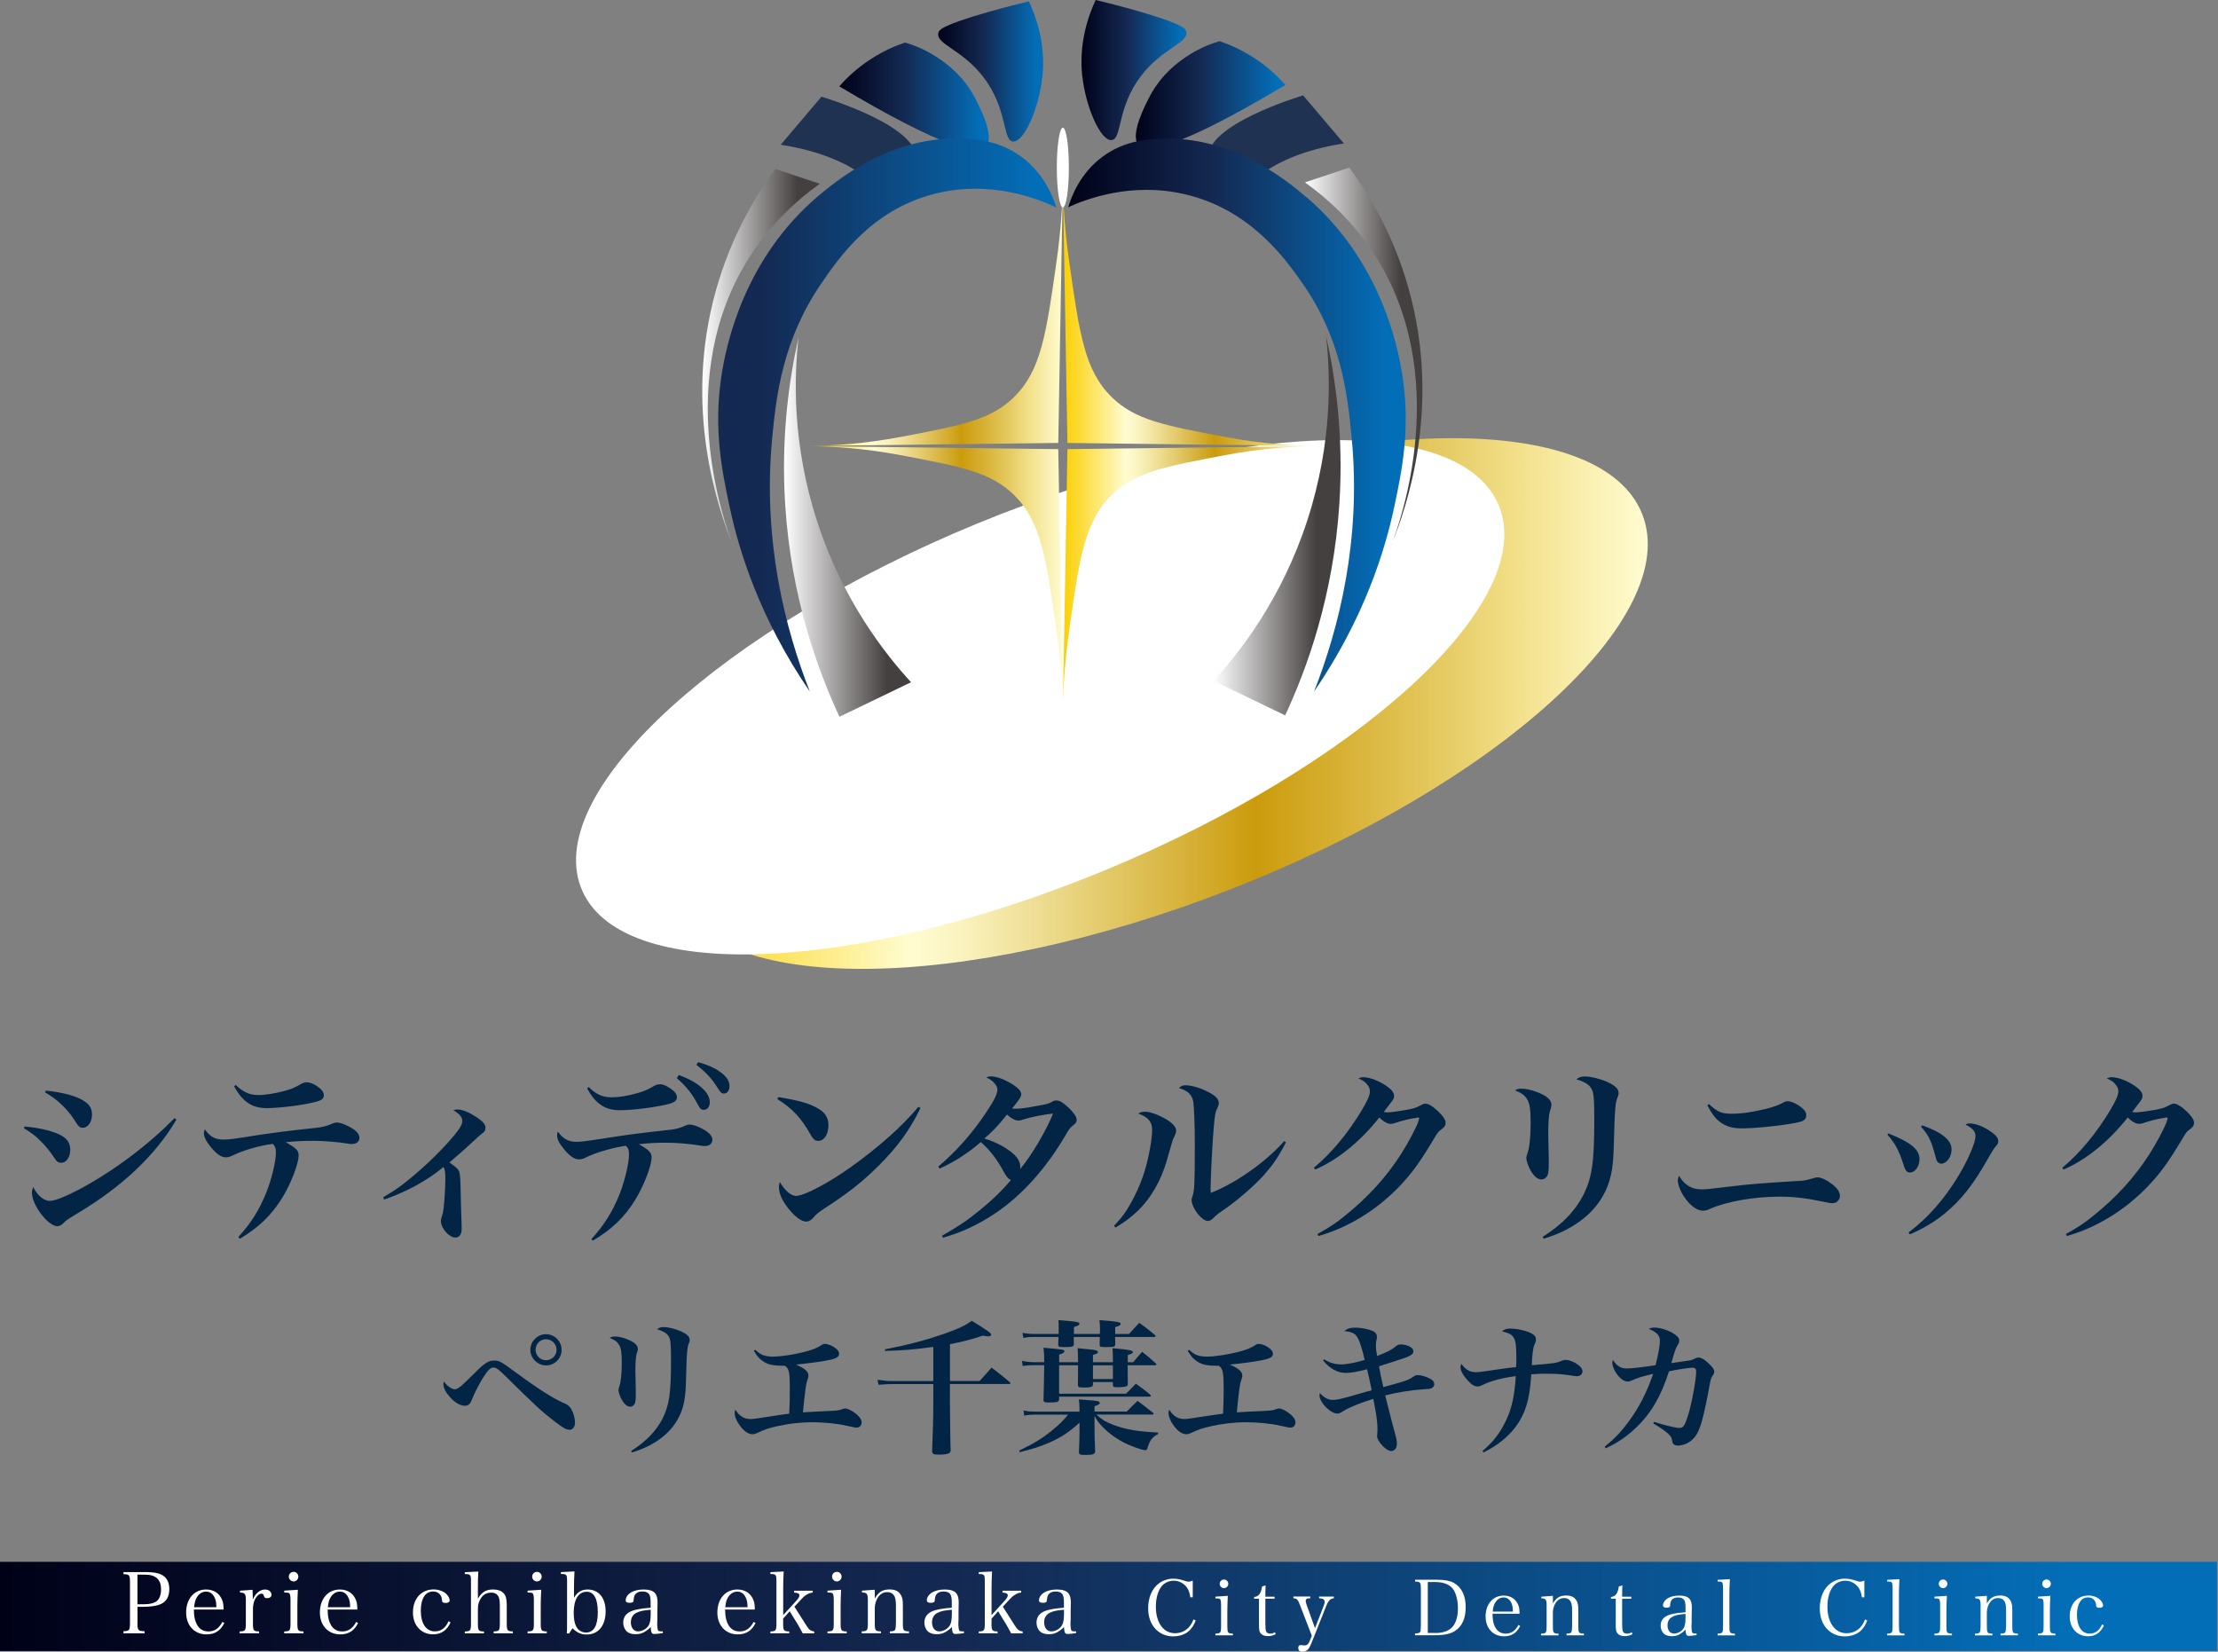 <svg width="282" height="210" viewBox="0 0 282 210" fill="none" xmlns="http://www.w3.org/2000/svg">
<rect x="0" y="0" width="282" height="210" fill="#808080" stroke="none"/>
<path d="M57.816 176.63C58.038 176.63 58.314 176.484 58.735 176.117C59.049 175.841 59.065 175.826 60.221 174.684C61.639 173.267 62.098 172.976 62.834 172.976C63.462 172.976 63.646 173.068 65.592 174.5C68.533 176.668 70.518 177.917 71.881 178.469C72.211 178.614 72.394 178.783 72.632 179.15C72.908 179.61 73.107 180.307 73.107 180.882C73.107 181.395 72.816 181.786 72.425 181.786C72.034 181.786 71.559 181.525 70.602 180.79C68.84 179.426 68.028 178.675 64.55 175.236C63.316 174.025 63.117 173.872 62.711 173.872C62.382 173.872 62.068 174.163 61.57 174.922C61.018 175.764 60.428 176.89 60.083 177.733C59.961 178.05 59.864 178.264 59.792 178.377C59.624 178.614 59.386 178.729 59.095 178.729C58.544 178.729 57.823 178.323 57.218 177.641C56.651 177.013 56.376 176.461 56.376 175.948C56.376 175.912 56.388 175.803 56.414 175.619C56.797 176.17 57.425 176.63 57.808 176.63H57.816ZM71.406 171.612C71.406 172.715 70.525 173.596 69.437 173.596C68.35 173.596 67.43 172.692 67.43 171.612C67.43 170.532 68.334 169.628 69.414 169.628C70.495 169.628 71.399 170.509 71.399 171.612H71.406ZM68.097 171.612C68.097 172.348 68.687 172.937 69.422 172.937C70.157 172.937 70.763 172.348 70.763 171.612C70.763 170.877 70.173 170.271 69.422 170.271C68.671 170.271 68.097 170.861 68.097 171.612Z" fill="#032545"/>
<path d="M78.21 169.92C78.907 169.92 80.087 170.326 80.654 170.748C80.945 170.97 81.098 171.246 81.098 171.498V171.537C81.083 171.705 81.083 171.721 80.93 172.18C80.838 172.494 80.784 173.322 80.784 174.463C80.784 174.754 80.799 175.306 80.822 176.103C80.838 176.547 80.838 176.984 80.838 177.19C80.838 177.757 80.822 177.926 80.784 178.186C80.707 178.608 80.455 178.845 80.102 178.845C79.773 178.845 79.405 178.554 79.091 178.033C78.831 177.589 78.631 177.022 78.631 176.731C78.631 176.634 78.667 176.481 78.739 176.271C78.938 175.758 79.053 174.632 79.053 173.291C79.053 171.95 78.961 171.36 78.7 170.977C78.463 170.571 78.241 170.41 77.52 170.096C77.781 169.951 77.873 169.928 78.202 169.928L78.21 169.92ZM80.233 184.484C82.163 183.25 83.396 181.963 84.224 180.385C85.09 178.654 85.312 177.152 85.312 172.939C85.312 170.862 85.258 170.234 84.998 169.867C84.775 169.499 84.262 169.208 83.542 169.001C83.833 168.779 84.017 168.725 84.385 168.725C84.975 168.725 85.856 168.947 86.576 169.261C87.365 169.629 87.694 169.943 87.694 170.365C87.694 170.51 87.679 170.548 87.564 170.84C87.38 171.299 87.303 172.088 87.25 174.501C87.196 177.129 87.081 177.995 86.775 179.044C85.948 181.695 83.703 183.656 80.34 184.667L80.233 184.484Z" fill="#032545"/>
<path d="M95.99 171.59C96.58 172.088 96.741 172.195 97.078 172.31C97.369 172.417 97.813 172.479 98.258 172.479C99.284 172.479 100.977 172.218 102.303 171.874C103.298 171.613 103.904 171.376 104.417 171.031C104.677 170.862 104.693 170.862 104.915 170.862C105.267 170.862 105.85 171.1 106.24 171.414C106.531 171.636 106.685 171.874 106.685 172.111C106.685 172.532 106.332 172.739 105.198 172.954C104.279 173.138 102.479 173.375 101.207 173.49C102.364 174.003 102.785 174.371 102.785 174.907C102.785 175.076 102.785 175.106 102.601 175.627C102.471 175.98 102.31 177.297 102.088 179.565C102.785 179.511 103.965 179.458 104.808 179.42C106.447 179.343 106.631 179.328 107.014 179.182C107.29 179.09 107.328 179.075 107.474 179.075C107.765 179.075 108.316 179.335 108.799 179.718C109.274 180.086 109.55 180.492 109.55 180.822C109.55 181.228 109.289 181.503 108.922 181.503C108.699 181.503 108.63 181.488 107.711 181.281C106.478 180.99 104.769 180.822 103.168 180.822C101.774 180.822 100.242 181.005 98.794 181.335C97.706 181.572 97.231 181.741 96.365 182.147C96.105 182.277 95.852 182.346 95.668 182.346C95.132 182.346 94.58 181.963 94.052 181.228C93.63 180.638 93.408 180.109 93.408 179.665C93.408 179.481 93.424 179.404 93.5 179.22C93.96 179.994 94.603 180.415 95.377 180.415C95.783 180.415 96.005 180.377 99.001 179.918C99.292 179.879 99.476 179.841 100.341 179.734C100.395 178.761 100.418 177.604 100.418 176.685C100.418 174.478 100.341 174.072 99.828 173.651C98.281 173.636 97.698 173.521 97.055 173.099C96.557 172.77 96.304 172.494 95.844 171.736L96.013 171.605L95.99 171.59Z" fill="#032545"/>
<path d="M120.774 175.58H124.544C125.225 174.844 125.425 174.607 126.068 173.871C127.041 174.607 127.355 174.867 128.366 175.71C128.443 175.764 128.474 175.817 128.474 175.856C128.474 175.909 128.397 175.963 128.328 175.963H120.774V178.208C120.813 181.755 120.828 183.8 120.866 184.298V184.428C120.866 184.796 120.422 184.942 119.265 184.942C118.698 184.942 118.514 184.834 118.514 184.52V184.375C118.622 181.908 118.66 180.199 118.66 178.231V175.971H113.405C112.868 175.971 112.248 176.009 111.696 176.063L111.566 175.419C112.286 175.526 112.907 175.588 113.405 175.588H118.66V171.244C116.415 171.558 114.745 171.703 112.539 171.757L112.501 171.558C115.496 170.968 117.518 170.439 119.947 169.612C121.747 168.984 122.782 168.509 123.548 167.919C125.739 169.283 126.014 169.482 126.014 169.704C126.014 169.834 125.869 169.903 125.631 169.903C125.486 169.903 125.302 169.865 124.973 169.811C123.333 170.347 122.475 170.562 120.782 170.899V175.588L120.774 175.58Z" fill="#032545"/>
<path d="M137.245 179.059C137.245 178.729 137.23 178.453 137.169 177.917C137.682 177.956 138.088 177.994 138.349 178.009C139.559 178.086 139.819 178.155 139.819 178.362C139.819 178.53 139.651 178.622 139.161 178.783V179.465H143.259C143.849 178.86 144.033 178.676 144.638 178.101C145.481 178.745 145.757 178.944 146.584 179.61C146.661 179.687 146.676 179.718 146.676 179.756C146.676 179.809 146.599 179.848 146.492 179.848H139.398C140.042 180.453 140.578 180.782 141.459 181.119C143.098 181.748 144.638 182.001 147.251 182.131L147.235 182.33C146.553 182.682 146.224 183.081 145.964 183.877C145.818 184.337 145.795 184.375 145.634 184.375C145.19 184.375 143.627 183.808 142.708 183.311C141.658 182.744 140.67 181.97 139.911 181.119C139.62 180.79 139.467 180.568 139.161 180.032V181.503C139.161 182.437 139.176 183.119 139.237 184.483C139.237 184.889 139 184.981 137.966 184.981C137.268 184.981 137.176 184.927 137.176 184.536C137.23 183.395 137.253 182.79 137.253 181.87V180.874C135.951 182.069 134.993 182.698 133.446 183.395C132.266 183.908 131.331 184.222 129.638 184.628L129.584 184.429C131.5 183.494 132.526 182.866 133.721 181.893C134.587 181.196 135.269 180.53 135.797 179.855H131.676C131.032 179.855 130.68 179.894 130.22 179.986L130.128 179.327C130.642 179.434 130.956 179.472 131.691 179.472H137.245V179.066V179.059ZM132.764 173.19C132.764 172.233 132.748 172.034 132.672 171.352C135.246 171.574 135.323 171.589 135.323 171.811C135.323 171.957 135.154 172.072 134.664 172.218V173.19H137.069C137.059 172.383 137.041 171.788 137.016 171.405C137.567 171.459 138.011 171.497 138.287 171.536C139.314 171.612 139.59 171.704 139.59 171.903C139.59 172.049 139.459 172.126 138.961 172.256V173.19H141.497V173.045C141.497 172.363 141.482 172.072 141.444 171.405C143.665 171.605 144.033 171.681 144.033 171.919C144.033 172.049 143.887 172.118 143.389 172.271V173.19H144.071C144.546 172.601 144.715 172.44 145.213 171.865C145.987 172.47 146.224 172.677 146.944 173.336C147.021 173.413 147.036 173.443 147.036 173.482C147.036 173.535 146.959 173.573 146.852 173.573H143.374C143.374 174.6 143.389 175.374 143.389 175.91C143.389 176.056 143.374 176.132 143.313 176.186C143.221 176.293 142.8 176.37 142.156 176.37C141.589 176.37 141.497 176.331 141.497 176.094V175.711H138.961V176.025C138.946 176.339 138.739 176.408 137.766 176.408C137.123 176.408 137.069 176.37 137.046 176.056C137.062 175.282 137.062 174.968 137.062 174.454V173.573H134.656V177.197H143.167C143.704 176.646 143.864 176.477 144.416 175.925C145.228 176.492 145.466 176.676 146.239 177.32C146.316 177.396 146.331 177.427 146.331 177.465C146.331 177.542 146.255 177.572 146.132 177.572H134.656V177.887C134.656 178.239 134.457 178.308 133.331 178.308C132.779 178.308 132.672 178.254 132.672 177.94C132.708 176.847 132.738 175.389 132.764 173.566H131.331C130.833 173.566 130.45 173.604 130.029 173.673L129.937 173.014C130.435 173.121 130.895 173.183 131.354 173.183H132.771L132.764 173.19ZM134.602 169.605V169.069C134.602 168.502 134.602 168.295 134.564 167.835C135.131 167.889 135.575 167.927 135.851 167.943C136.954 168.035 137.245 168.111 137.245 168.31C137.245 168.456 137.1 168.548 136.548 168.716C136.533 169.161 136.533 169.176 136.533 169.597H139.842V169.414L139.858 169.046C139.858 168.51 139.842 168.349 139.781 167.835C140.317 167.889 140.792 167.927 141.068 167.943C142.21 168.05 142.485 168.127 142.485 168.326C142.485 168.471 142.286 168.602 141.788 168.732V169.597H143.55C144.117 168.954 144.301 168.77 144.853 168.18C145.718 168.824 145.994 169.023 146.822 169.705C146.898 169.781 146.914 169.835 146.914 169.873C146.914 169.95 146.837 169.981 146.691 169.981H141.781C141.781 170.256 141.781 170.44 141.796 170.884C141.796 171.237 141.65 171.268 140.494 171.268C139.904 171.268 139.812 171.229 139.812 170.976V170.938C139.827 170.44 139.827 170.371 139.827 169.981H136.518C136.518 170.164 136.533 170.478 136.533 170.915C136.518 171.206 136.349 171.268 135.261 171.268C134.633 171.268 134.541 171.229 134.541 170.938C134.556 170.494 134.556 170.348 134.579 169.981H131.507C130.917 169.981 130.665 169.996 130.113 170.111L130.006 169.452C130.542 169.559 131.002 169.597 131.515 169.597H134.587L134.602 169.605ZM138.961 173.581V175.328H141.497V173.581H138.961Z" fill="#032545"/>
<path d="M151.15 171.59C151.74 172.088 151.901 172.195 152.238 172.31C152.529 172.417 152.973 172.479 153.418 172.479C154.444 172.479 156.137 172.218 157.463 171.874C158.459 171.613 159.064 171.376 159.577 171.031C159.838 170.862 159.853 170.862 160.075 170.862C160.427 170.862 161.01 171.1 161.4 171.414C161.692 171.636 161.845 171.874 161.845 172.111C161.845 172.532 161.492 172.739 160.359 172.954C159.439 173.138 157.639 173.375 156.367 173.49C157.524 174.003 157.945 174.371 157.945 174.907C157.945 175.076 157.945 175.106 157.761 175.627C157.631 175.98 157.47 177.297 157.248 179.565C157.945 179.511 159.125 179.458 159.968 179.42C161.607 179.343 161.791 179.328 162.174 179.182C162.45 179.09 162.488 179.075 162.634 179.075C162.925 179.075 163.477 179.335 163.959 179.718C164.434 180.086 164.71 180.492 164.71 180.822C164.71 181.228 164.449 181.503 164.082 181.503C163.86 181.503 163.791 181.488 162.871 181.281C161.638 180.99 159.93 180.822 158.328 180.822C156.934 180.822 155.402 181.005 153.954 181.335C152.866 181.572 152.391 181.741 151.525 182.147C151.265 182.277 151.012 182.346 150.828 182.346C150.292 182.346 149.74 181.963 149.212 181.228C148.791 180.638 148.568 180.109 148.568 179.665C148.568 179.481 148.584 179.404 148.66 179.22C149.12 179.994 149.763 180.415 150.537 180.415C150.943 180.415 151.165 180.377 154.161 179.918C154.452 179.879 154.636 179.841 155.502 179.734C155.555 178.761 155.578 177.604 155.578 176.685C155.578 174.478 155.502 174.072 154.988 173.651C153.441 173.636 152.858 173.521 152.215 173.099C151.717 172.77 151.464 172.494 151.005 171.736L151.173 171.605L151.15 171.59Z" fill="#032545"/>
<path d="M168.356 172.823C169.092 173.283 169.751 173.467 170.548 173.467C171.191 173.467 172.463 173.229 173.505 172.9C173.214 171.613 172.899 170.586 172.624 170.103C172.31 169.537 171.903 169.33 170.931 169.238C171.298 168.908 171.666 168.793 172.348 168.793C172.807 168.793 173.581 168.901 174.056 169.054C174.792 169.253 175.067 169.514 175.067 169.989C175.067 170.075 175.037 170.264 174.976 170.555C174.96 170.632 174.937 170.87 174.937 171.092C174.937 171.444 174.953 171.59 175.083 172.402C176.354 171.904 176.906 171.628 177.396 171.222C177.672 170.984 177.841 170.931 178.117 170.931C178.446 170.931 178.89 171.023 179.204 171.191C179.534 171.36 179.702 171.559 179.702 171.797C179.702 172.111 179.442 172.333 178.768 172.586C178.254 172.769 176.117 173.467 175.328 173.704C175.496 174.677 175.55 174.884 175.88 176.355C178.637 175.604 179.005 175.489 179.572 175.106C179.924 174.869 180.032 174.83 180.254 174.83C180.698 174.83 181.372 175.029 181.893 175.328C182.223 175.512 182.353 175.711 182.353 176.01C182.353 176.209 182.207 176.416 181.97 176.508C181.786 176.585 181.748 176.585 180.882 176.638C179.488 176.73 177.519 177.044 176.117 177.412C176.852 180.315 177.036 181.074 177.327 182.116C177.55 182.905 177.603 183.204 177.603 183.548C177.603 184.115 177.327 184.483 176.883 184.483C176.607 184.483 176.224 184.261 175.834 183.878C175.359 183.403 175.083 182.92 175.083 182.552C175.083 182.481 175.096 182.328 175.121 182.093C175.136 182.001 175.136 181.986 175.136 181.725C175.136 180.859 174.991 179.756 174.6 177.849C173.053 178.324 171.582 178.914 170.908 179.335C170.371 179.664 170.264 179.718 170.027 179.718C169.146 179.718 167.767 178.301 167.767 177.42C167.767 177.366 167.767 177.274 167.805 177.106C168.318 177.695 168.87 177.987 169.475 177.987C169.919 177.987 170.502 177.856 171.735 177.512C172.358 177.328 172.976 177.149 173.589 176.975C173.88 176.899 174.156 176.83 174.401 176.753C174.163 175.612 173.995 174.807 173.811 174.087C172.524 174.417 171.773 174.547 171.107 174.547C170.042 174.547 169.1 174.034 168.219 172.969L168.349 172.823H168.356Z" fill="#032545"/>
<path d="M188.49 184.484C189.976 183.196 190.804 182.078 191.577 180.385C192.236 178.968 192.589 177.221 192.719 174.961C191.118 175.16 189.54 175.566 188.582 176.049C188.23 176.217 188.084 176.271 187.847 176.271C187.464 176.271 187.073 176.034 186.575 175.482C186.008 174.838 185.694 174.271 185.694 173.812C185.694 173.705 185.709 173.59 185.786 173.39C186.376 174.164 186.874 174.455 187.64 174.455C188.084 174.455 188.375 174.417 191.079 174.011C191.616 173.934 191.892 173.904 192.75 173.812C192.788 173.39 192.788 173.337 192.788 172.563C192.788 170.027 192.566 169.637 190.965 169.269C191.317 168.993 191.516 168.917 192.068 168.917C192.933 168.917 194.182 169.208 194.772 169.56C195.155 169.782 195.285 169.981 195.285 170.334C195.285 170.502 195.27 170.571 195.086 170.977C194.918 171.33 194.795 172.303 194.757 173.567C197.66 173.329 197.867 173.306 198.58 173C198.763 172.908 198.894 172.893 199.054 172.893C199.346 172.893 199.79 173.023 200.173 173.222C200.832 173.574 201.2 173.973 201.2 174.34C201.2 174.708 200.924 174.969 200.502 174.969C200.372 174.969 200.334 174.969 199.844 174.892C198.702 174.708 197.836 174.655 196.549 174.655C195.944 174.655 195.737 174.655 194.695 174.731C194.565 176.57 194.381 177.673 194.09 178.646C193.278 181.274 191.478 183.242 188.613 184.66L188.482 184.491L188.49 184.484Z" fill="#032545"/>
<path d="M204.025 183.931C205.351 182.843 206.086 182.077 207.059 180.752C208.4 178.929 209.357 177.075 210.185 174.669C208.974 174.945 208.109 175.206 207.465 175.512C207.243 175.619 207.097 175.657 206.952 175.657C206.492 175.657 205.925 175.236 205.466 174.554C205.19 174.133 204.991 173.597 204.991 173.267C204.991 173.175 205.006 173.083 205.067 172.9C205.581 173.689 206.063 173.987 206.852 173.987C207.419 173.987 209.059 173.804 210.491 173.566C210.859 172.11 211.043 171.084 211.043 170.44C211.043 169.797 210.637 169.353 209.626 168.954C209.886 168.824 210.047 168.786 210.361 168.786C211.004 168.786 211.977 169.077 212.675 169.483C213.264 169.835 213.502 170.111 213.502 170.44C213.502 170.624 213.464 170.755 213.28 171.046C213.019 171.505 212.95 171.727 212.491 173.306C213.236 173.193 213.898 173.096 214.475 173.014C215.103 172.923 215.134 172.907 215.54 172.7C215.685 172.624 215.8 172.593 215.946 172.593C216.329 172.593 216.827 172.907 217.455 173.551C217.823 173.918 217.953 174.156 217.953 174.416C217.953 174.585 217.915 174.654 217.662 175.045C217.516 175.267 217.493 175.336 217.164 177.174C216.428 180.997 216.007 182.269 215.18 183.02C214.643 183.518 213.969 183.793 213.287 183.793C213.065 183.793 212.843 183.701 212.751 183.571C212.644 183.441 212.621 183.372 212.552 182.943C212.46 182.483 211.686 181.84 210.2 180.974L210.292 180.775C211.962 181.288 213.065 181.549 213.563 181.549C214.008 181.549 214.222 181.219 214.628 179.932C215.088 178.446 215.655 175.412 215.655 174.363C215.655 174.033 215.509 173.888 215.195 173.888C214.789 173.888 213.211 174.125 212.2 174.347C211.112 177.711 209.809 179.879 207.749 181.756C206.645 182.767 205.45 183.556 204.148 184.13L204.041 183.947L204.025 183.931Z" fill="#032545"/>
<path d="M281.861 198.57H0V209.908H281.861V198.57Z" fill="url(#paint0_linear_429_11461)"/>
<path d="M151.341 203.076C151.249 202.471 151.119 202.111 150.851 201.759C150.452 201.261 149.855 200.969 149.227 200.969C148.522 200.969 147.871 201.33 147.526 201.912C147.158 202.509 146.959 203.337 146.959 204.279C146.959 206.317 147.932 207.65 149.403 207.65C150.483 207.65 151.356 206.991 151.74 205.888L152.023 206.018C151.808 206.585 151.563 206.976 151.226 207.305C150.728 207.78 149.993 208.048 149.135 208.048C148.277 208.048 147.472 207.711 146.898 207.091C146.293 206.439 145.979 205.551 145.979 204.471C145.979 203.107 146.476 201.95 147.35 201.307C147.848 200.923 148.537 200.709 149.188 200.709C149.571 200.709 150.001 200.786 150.422 200.923C150.882 201.069 150.973 201.092 151.142 201.092C151.28 201.092 151.326 201.069 151.648 200.954V203.076H151.333H151.341Z" fill="white"/>
<path d="M156.107 202.885C156.076 203.452 156.046 204.295 156.046 204.709V206.693C156.046 207.597 156.092 207.673 156.75 207.696V207.911H154.529V207.696C155.203 207.673 155.249 207.597 155.249 206.693V204.096C155.249 203.605 155.211 203.383 155.103 203.299C155.027 203.23 154.874 203.215 154.529 203.215V203L156.107 202.893V202.885ZM155.624 200.817C155.923 200.817 156.168 201.062 156.168 201.361C156.168 201.66 155.923 201.912 155.624 201.912C155.326 201.912 155.073 201.667 155.073 201.361C155.073 201.054 155.318 200.817 155.624 200.817Z" fill="white"/>
<path d="M160.887 206.523C160.887 207.098 160.917 207.35 161.017 207.488C161.117 207.626 161.27 207.695 161.492 207.695C161.714 207.695 161.89 207.649 162.105 207.519L162.189 207.772C161.867 207.94 161.553 208.017 161.208 208.017C160.733 208.017 160.373 207.848 160.205 207.542C160.098 207.35 160.067 207.136 160.067 206.416V203.259H159.454V203.037C160.029 202.991 160.32 202.608 160.465 201.697L160.91 201.566C160.887 201.988 160.879 202.356 160.879 202.999H162.051V203.259H160.879V206.531L160.887 206.523Z" fill="white"/>
<path d="M168.287 204.177C168.386 203.932 168.417 203.809 168.417 203.664C168.417 203.35 168.225 203.227 167.712 203.204V202.99H169.589V203.204C169.122 203.242 168.884 203.488 168.578 204.284L166.716 208.965C166.601 209.249 166.456 209.517 166.326 209.67C166.157 209.877 165.866 209.999 165.582 209.999C165.23 209.999 165.069 209.846 165.069 209.501C165.069 209.279 165.153 209.157 165.345 209.157C165.383 209.157 165.429 209.157 165.49 209.164C165.705 209.187 165.774 209.195 165.843 209.195C166.195 209.195 166.356 209.042 166.571 208.513L166.785 207.962L165.307 204.131C165.008 203.342 164.908 203.235 164.441 203.196V202.982H166.594V203.196C166.165 203.204 166.011 203.296 166.011 203.549C166.011 203.694 166.042 203.794 166.149 204.1L167.191 207.004L168.294 204.169L168.287 204.177Z" fill="white"/>
<path d="M179.908 207.672C180.237 207.672 180.436 207.626 180.521 207.527C180.628 207.412 180.628 207.396 180.651 206.668V202.08C180.628 201.459 180.628 201.444 180.605 201.359C180.536 201.153 180.36 201.076 179.915 201.076V200.846H182.658C183.662 200.846 184.359 200.976 184.841 201.245C185.837 201.811 186.351 202.869 186.351 204.332C186.351 205.795 185.876 206.783 184.987 207.358C184.389 207.741 183.593 207.902 182.413 207.902H179.908V207.672ZM182.528 207.618C183.485 207.618 184.228 207.343 184.673 206.837C185.117 206.324 185.362 205.512 185.362 204.5C185.362 203.566 185.178 202.754 184.834 202.172C184.428 201.49 183.623 201.137 182.459 201.137H181.532V207.611H182.528V207.618Z" fill="white"/>
<path d="M189.762 205.16C189.77 205.834 189.831 206.224 189.984 206.623C190.267 207.343 190.742 207.695 191.447 207.695C192.152 207.695 192.665 207.335 193.056 206.592L193.278 206.722C192.842 207.619 192.175 208.04 191.225 208.04C189.831 208.04 188.881 207.006 188.881 205.52C188.881 203.942 189.815 202.861 191.187 202.861C192.075 202.861 192.742 203.306 193.048 204.095C193.148 204.355 193.186 204.593 193.202 205.167H189.762V205.16ZM192.351 204.899C192.344 204.386 192.29 204.102 192.167 203.819C191.953 203.344 191.623 203.099 191.164 203.099C190.704 203.099 190.306 203.359 190.045 203.857C189.9 204.141 189.838 204.394 189.785 204.899H192.359H192.351Z" fill="white"/>
<path d="M197.421 203.889C197.85 203.138 198.325 202.854 199.137 202.854C199.75 202.854 200.148 203.038 200.417 203.46C200.6 203.743 200.669 204.08 200.669 204.678V206.693C200.669 207.612 200.715 207.673 201.382 207.696V207.911H199.175V207.696C199.497 207.689 199.673 207.65 199.75 207.551C199.811 207.474 199.834 207.397 199.85 207.229C199.857 207.122 199.88 206.762 199.88 206.693V204.739C199.88 204.249 199.834 203.912 199.727 203.69C199.574 203.352 199.283 203.176 198.869 203.176C198.409 203.176 198.042 203.391 197.766 203.827C197.559 204.149 197.436 204.616 197.436 205.015V206.7C197.436 207.62 197.482 207.681 198.149 207.704V207.918H195.927V207.704C196.578 207.681 196.64 207.604 196.64 206.7V204.088C196.64 203.36 196.525 203.215 195.966 203.215V203L197.436 202.893V203.896L197.421 203.889Z" fill="white"/>
<path d="M206.249 206.523C206.249 207.098 206.279 207.35 206.379 207.488C206.478 207.626 206.632 207.695 206.854 207.695C207.076 207.695 207.252 207.649 207.467 207.519L207.551 207.772C207.229 207.94 206.915 208.017 206.57 208.017C206.095 208.017 205.735 207.848 205.567 207.542C205.459 207.35 205.429 207.136 205.429 206.416V203.259H204.816V203.037C205.39 202.991 205.682 202.608 205.827 201.697L206.271 201.566C206.249 201.988 206.241 202.356 206.241 202.999H207.413V203.259H206.241V206.531L206.249 206.523Z" fill="white"/>
<path d="M215.709 207.887C215.326 207.948 214.905 207.986 214.706 207.986C214.415 207.986 214.338 207.833 214.3 207.182C214.146 207.358 214.016 207.466 213.825 207.603C213.396 207.918 213.059 208.025 212.561 208.025C212.132 208.025 211.81 207.925 211.565 207.726C211.304 207.496 211.136 207.105 211.136 206.692C211.136 205.926 211.618 205.428 212.568 205.213C213.074 205.098 213.587 205.029 214.3 204.983V204.371C214.3 203.926 214.261 203.689 214.162 203.482C214.032 203.229 213.763 203.099 213.365 203.099C212.722 203.099 212.392 203.39 212.354 203.995C212.346 204.202 212.323 204.271 212.247 204.325C212.178 204.371 212.055 204.401 211.909 204.401C211.58 204.401 211.435 204.309 211.435 204.11C211.435 203.758 211.687 203.405 212.093 203.175C212.461 202.969 212.944 202.861 213.518 202.861C214.139 202.861 214.591 203.007 214.821 203.29C215.012 203.535 215.104 203.857 215.104 204.394C215.104 204.394 215.096 204.72 215.081 205.374V206.301L215.058 206.745C215.058 207.151 215.104 207.504 215.165 207.58C215.227 207.657 215.342 207.688 215.709 207.688V207.895V207.887ZM214.3 205.19C213.434 205.267 213.051 205.343 212.66 205.543C212.231 205.749 212.009 206.14 212.009 206.653C212.009 207.266 212.339 207.688 212.829 207.688C213.319 207.688 213.832 207.397 214.078 206.975C214.231 206.699 214.3 206.293 214.3 205.65V205.19Z" fill="white"/>
<path d="M218.382 207.696C219.025 207.673 219.071 207.597 219.071 206.693V201.95C219.071 201.475 219.033 201.238 218.926 201.154C218.857 201.092 218.711 201.077 218.382 201.069V200.855L219.937 200.778C219.899 201.429 219.876 202.211 219.876 202.724V206.7C219.876 207.604 219.922 207.681 220.581 207.704V207.918H218.382V207.704V207.696Z" fill="white"/>
<path d="M236.723 203.076C236.631 202.471 236.501 202.111 236.233 201.759C235.834 201.261 235.237 200.969 234.609 200.969C233.904 200.969 233.253 201.33 232.908 201.912C232.54 202.509 232.341 203.337 232.341 204.279C232.341 206.317 233.314 207.65 234.785 207.65C235.865 207.65 236.746 206.991 237.122 205.888L237.405 206.018C237.19 206.585 236.945 206.976 236.608 207.305C236.11 207.78 235.375 208.048 234.517 208.048C233.659 208.048 232.854 207.711 232.28 207.091C231.675 206.439 231.368 205.551 231.368 204.471C231.368 203.107 231.866 201.95 232.739 201.307C233.237 200.923 233.927 200.709 234.578 200.709C234.961 200.709 235.382 200.786 235.811 200.923C236.271 201.069 236.363 201.092 236.532 201.092C236.67 201.092 236.715 201.069 237.037 200.954V203.076H236.723Z" fill="white"/>
<path d="M239.94 207.696C240.584 207.673 240.63 207.597 240.63 206.693V201.95C240.63 201.475 240.592 201.238 240.484 201.154C240.415 201.092 240.27 201.077 239.94 201.069V200.855L241.496 200.778C241.457 201.429 241.434 202.211 241.434 202.724V206.7C241.434 207.604 241.48 207.681 242.139 207.704V207.918H239.94V207.704V207.696Z" fill="white"/>
<path d="M247.531 202.885C247.5 203.452 247.47 204.295 247.47 204.709V206.693C247.47 207.597 247.515 207.673 248.174 207.696V207.911H245.953V207.696C246.627 207.673 246.673 207.597 246.673 206.693V204.096C246.673 203.605 246.634 203.383 246.527 203.299C246.451 203.23 246.297 203.215 245.953 203.215V203L247.531 202.893V202.885ZM247.048 200.817C247.347 200.817 247.592 201.062 247.592 201.361C247.592 201.66 247.347 201.912 247.048 201.912C246.749 201.912 246.497 201.667 246.497 201.361C246.497 201.054 246.742 200.817 247.048 200.817Z" fill="white"/>
<path d="M252.596 203.889C253.025 203.138 253.5 202.854 254.312 202.854C254.925 202.854 255.323 203.038 255.591 203.46C255.775 203.743 255.844 204.08 255.844 204.678V206.693C255.844 207.612 255.89 207.673 256.557 207.696V207.911H254.35V207.696C254.672 207.689 254.848 207.65 254.925 207.551C254.986 207.474 255.009 207.397 255.024 207.229C255.032 207.122 255.055 206.762 255.055 206.693V204.739C255.055 204.249 255.009 203.912 254.902 203.69C254.749 203.352 254.458 203.176 254.044 203.176C253.584 203.176 253.216 203.391 252.941 203.827C252.734 204.149 252.611 204.616 252.611 205.015V206.7C252.611 207.62 252.657 207.681 253.324 207.704V207.918H251.102V207.704C251.753 207.681 251.815 207.604 251.815 206.7V204.088C251.815 203.36 251.7 203.215 251.14 203.215V203L252.611 202.893V203.896L252.596 203.889Z" fill="white"/>
<path d="M260.686 202.885C260.655 203.452 260.625 204.295 260.625 204.709V206.693C260.625 207.597 260.671 207.673 261.33 207.696V207.911H259.108V207.696C259.782 207.673 259.828 207.597 259.828 206.693V204.096C259.828 203.605 259.79 203.383 259.682 203.299C259.606 203.23 259.453 203.215 259.108 203.215V203L260.686 202.893V202.885ZM260.203 200.817C260.502 200.817 260.747 201.062 260.747 201.361C260.747 201.66 260.502 201.912 260.203 201.912C259.905 201.912 259.652 201.667 259.652 201.361C259.652 201.054 259.897 200.817 260.203 200.817Z" fill="white"/>
<path d="M267.483 206.662C267.084 207.566 266.41 208.033 265.475 208.033C264.104 208.033 263.146 206.999 263.146 205.513C263.146 203.927 264.112 202.854 265.529 202.854C266.096 202.854 266.617 203.038 266.969 203.352C267.222 203.582 267.391 203.881 267.391 204.119C267.391 204.302 267.207 204.417 266.9 204.417C266.762 204.417 266.64 204.379 266.571 204.318C266.51 204.256 266.51 204.241 266.494 203.988C266.433 203.452 266.035 203.092 265.475 203.092C264.587 203.092 264.066 203.912 264.066 205.314C264.066 206.792 264.679 207.696 265.69 207.696C266.395 207.696 266.923 207.298 267.26 206.516L267.483 206.654V206.662Z" fill="white"/>
<path d="M156.367 113.1C190.423 99.815 213.901 78.456 208.805 65.393C203.71 52.33 171.97 52.51 137.914 65.795C103.857 79.079 80.38 100.439 85.475 113.502C90.571 126.564 122.31 126.384 156.367 113.1Z" fill="url(#paint1_linear_429_11461)"/>
<path d="M190.213 64.75C194.611 76.662 172.226 97.017 140.21 110.217C108.195 123.417 78.686 124.467 74.288 112.554C69.891 100.641 92.276 80.286 124.291 67.086C156.306 53.886 185.816 52.837 190.213 64.75Z" fill="white" stroke="white" stroke-miterlimit="10"/>
<path d="M132.52 9.835C132.09 13.765 130.206 18.117 128.789 17.986C127.448 17.864 128.153 13.903 125.058 9.835C122.338 6.265 119.013 5.66 119.297 4.204C119.373 3.806 119.749 3.216 125.602 1.538C127.701 0.941 129.486 0.489 130.819 0.175C131.723 2.113 132.987 5.591 132.527 9.835H132.52Z" fill="url(#paint2_linear_429_11461)"/>
<path d="M123.953 12.433C124.436 13.352 126.497 17.259 125.416 18.538C124.352 19.795 119.97 18.891 106.708 10.977C107.59 9.974 108.892 8.694 110.692 7.53C112.332 6.465 113.871 5.814 115.074 5.408C116.147 5.722 117.687 6.296 119.318 7.4C120.245 8.028 122.436 9.545 123.961 12.44L123.953 12.433Z" fill="url(#paint3_linear_429_11461)"/>
<path d="M113.466 23.71C111.965 24.001 110.624 22.921 109.881 22.385C107.897 20.937 104.664 19.244 99.263 18.401C100.986 16.363 102.71 14.333 104.441 12.295C105.139 12.502 116.776 16.049 116.515 20.255C116.431 21.626 115.06 23.396 113.466 23.703V23.71Z" fill="#1F3252"/>
<path d="M106.732 91.134C104.028 85.335 100.581 76.027 99.83 64.152C99.286 55.526 100.328 48.233 101.523 42.924C100.987 47.689 100.642 56.315 103.913 66.343C107.192 76.41 112.585 83.205 115.833 86.737C112.8 88.2 109.766 89.663 106.732 91.126V91.134Z" fill="url(#paint4_linear_429_11461)"/>
<path d="M93.242 69.485C91.296 64.72 86.814 51.888 91.043 36.857C92.943 30.108 96.023 24.96 98.574 21.482C100.458 22.11 102.335 22.738 104.22 23.366C101.293 25.458 98.083 28.392 95.433 32.468C85.359 47.981 92.138 66.628 93.234 69.493L93.242 69.485Z" fill="url(#paint5_linear_429_11461)"/>
<path d="M137.605 9.66C138.034 13.591 139.919 17.942 141.336 17.812C142.677 17.689 141.972 13.728 145.067 9.66C147.787 6.09 151.111 5.485 150.828 4.03C150.751 3.631 150.376 3.041 144.523 1.364C142.424 0.766 140.639 0.314 139.306 0C138.402 1.938 137.138 5.416 137.598 9.66H137.605Z" fill="url(#paint6_linear_429_11461)"/>
<path d="M146.178 12.258C145.696 13.177 143.635 17.084 144.715 18.364C145.78 19.62 150.162 18.716 163.423 10.802C162.542 9.799 161.24 8.519 159.44 7.355C157.8 6.29 156.26 5.639 155.058 5.233C153.985 5.547 152.445 6.122 150.813 7.225C149.886 7.853 147.695 9.37 146.171 12.266L146.178 12.258Z" fill="url(#paint7_linear_429_11461)"/>
<path d="M156.658 23.543C158.16 23.834 159.501 22.754 160.244 22.218C162.228 20.77 165.461 19.077 170.862 18.234C169.138 16.196 167.414 14.166 165.683 12.128C164.986 12.335 153.349 15.882 153.609 20.088C153.694 21.459 155.065 23.229 156.658 23.535V23.543Z" fill="#1F3252"/>
<path d="M163.392 90.957C166.096 85.158 169.543 75.85 170.294 63.975C170.838 55.349 169.796 48.056 168.601 42.747C169.137 47.512 169.482 56.138 166.211 66.166C162.932 76.233 157.539 83.028 154.291 86.56C157.324 88.023 160.358 89.486 163.392 90.95V90.957Z" fill="url(#paint8_linear_429_11461)"/>
<path d="M176.891 69.307C178.837 64.542 183.319 51.71 179.09 36.679C177.19 29.93 174.11 24.782 171.559 21.304C169.675 21.932 167.798 22.56 165.913 23.188C168.84 25.28 172.049 28.214 174.7 32.289C184.774 47.803 177.994 66.45 176.899 69.315L176.891 69.307Z" fill="url(#paint9_linear_429_11461)"/>
<path d="M103.983 24.959C94.751 32.834 92.369 43.445 91.71 47.88C90.722 54.545 91.764 59.716 92.752 64.382C93.916 69.875 96.521 78.516 102.964 87.932C99.754 79.742 96.965 68.588 98.168 55.786C98.689 50.248 99.524 43.2 104.404 36.067C106.649 32.788 110.763 26.767 118.631 24.691C125.931 22.76 132.167 25.365 134.297 26.376C133.876 24.997 132.75 22.086 129.915 19.972C126.912 17.735 123.694 17.643 121.672 17.62C112.915 17.497 106.143 23.128 103.983 24.966V24.959Z" fill="url(#paint10_linear_429_11461)"/>
<path d="M166.158 25.104C175.42 33.095 177.711 43.774 178.324 47.88C179.32 54.538 178.278 59.693 177.282 64.382C176.118 69.875 173.513 78.516 167.07 87.932C170.28 79.742 173.069 68.588 171.866 55.786C171.322 50.01 170.51 43.054 165.63 36.067C163.515 33.041 159.041 26.637 150.63 24.691C143.796 23.112 138.058 25.326 135.813 26.345C136.227 24.974 137.315 22.078 140.104 19.979C143.091 17.727 146.317 17.65 148.347 17.627C157.341 17.528 164.259 23.495 166.143 25.12L166.158 25.104Z" fill="url(#paint11_linear_429_11461)"/>
<path d="M135.131 23.587C135.077 25.87 134.901 29.233 134.326 33.263C133.016 42.494 132.357 47.106 128.933 50.477C125.983 53.381 122.191 54.101 114.607 55.533C109.849 56.437 105.797 56.667 102.909 56.705C113.458 56.575 123.999 56.445 134.548 56.315C134.74 45.406 134.931 34.489 135.123 23.58L135.131 23.587Z" fill="url(#paint12_linear_429_11461)"/>
<path d="M135.132 23.587C135.185 25.87 135.362 29.233 135.936 33.263C137.246 42.494 137.905 47.106 141.33 50.477C144.279 53.381 148.071 54.101 155.655 55.533C160.413 56.437 164.466 56.667 167.354 56.705C156.805 56.575 146.263 56.445 135.714 56.315C135.523 45.406 135.331 34.489 135.139 23.58L135.132 23.587Z" fill="url(#paint13_linear_429_11461)"/>
<path d="M135.131 89.832C135.077 87.549 134.901 84.186 134.326 80.156C133.016 70.925 132.357 66.313 128.933 62.942C125.983 60.039 122.191 59.319 114.607 57.886C109.849 56.982 105.797 56.752 102.909 56.714C113.458 56.844 123.999 56.974 134.548 57.105C134.74 68.014 134.931 78.931 135.123 89.84L135.131 89.832Z" fill="url(#paint14_linear_429_11461)"/>
<path d="M135.132 89.832C135.185 87.549 135.362 84.186 135.936 80.156C137.246 70.925 137.905 66.313 141.33 62.942C144.279 60.039 148.071 59.319 155.655 57.886C160.413 56.982 164.466 56.752 167.354 56.714C156.805 56.844 146.263 56.974 135.714 57.105C135.523 68.014 135.331 78.931 135.139 89.84L135.132 89.832Z" fill="url(#paint15_linear_429_11461)"/>
<path d="M135.132 26.378C135.555 26.378 135.898 24.107 135.898 21.306C135.898 18.506 135.555 16.235 135.132 16.235C134.709 16.235 134.366 18.506 134.366 21.306C134.366 24.107 134.709 26.378 135.132 26.378Z" fill="white"/>
<path d="M3.131 143.222C5.131 143.391 6.985 143.866 7.912 144.432C8.624 144.884 8.931 145.405 8.931 146.171C8.931 147.121 8.433 147.834 7.789 147.834C7.383 147.834 7.215 147.711 6.816 147.075C6.433 146.478 5.629 145.505 5.054 144.961C4.48 144.386 3.959 144.011 3.032 143.437L3.124 143.222H3.131ZM22.422 142.364C19.802 146.815 15.619 150.806 9.98 154.185C8.578 155.043 8.433 155.112 7.981 155.587C7.789 155.778 7.529 155.893 7.291 155.893C6.104 155.893 4.058 153.204 4.058 151.634C4.058 151.419 4.104 151.228 4.227 150.921C4.771 152.017 5.583 152.683 6.341 152.683C7.1 152.683 9.03 151.848 11.505 150.423C15.312 148.209 19.166 145.26 22.184 142.165L22.422 142.356V142.364ZM5.843 138.656C8.172 138.917 9.819 139.369 10.792 140.058C11.436 140.487 11.696 140.985 11.696 141.72C11.696 142.647 11.175 143.383 10.532 143.383C10.126 143.383 10.011 143.26 9.513 142.479C8.586 141 7.23 139.721 5.728 138.886L5.851 138.648L5.843 138.656Z" fill="#032545"/>
<path d="M30.298 157.279C31.938 155.471 32.941 153.878 33.868 151.595C34.535 149.932 35.079 147.642 35.079 146.531C35.079 145.987 34.987 145.75 34.696 145.435C33.079 145.627 31.011 146.225 29.724 146.837C29.272 147.075 28.988 147.144 28.705 147.144C28.084 147.144 27.418 146.646 26.613 145.596C26.161 145.022 25.924 144.478 25.924 144.072C25.924 143.926 25.947 143.834 26.046 143.574C26.644 144.478 27.356 144.884 28.352 144.884C29.088 144.884 29.494 144.838 32.826 144.309C34.703 144.026 36.917 143.735 40.058 143.405C40.985 143.313 41.46 143.191 42.127 142.907C42.433 142.762 42.625 142.716 42.816 142.716C43.199 142.716 43.766 142.907 44.341 143.214C45.245 143.666 45.697 144.164 45.697 144.639C45.697 145.16 45.314 145.451 44.701 145.451C44.609 145.451 44.509 145.451 44.272 145.405C42.916 145.19 41.276 145.045 39.844 145.045C38.411 145.045 37.63 145.091 36.35 145.213C37.752 146.048 37.967 146.286 37.967 146.906C37.967 147.979 36.971 150.522 35.875 152.307C34.519 154.498 32.88 156.069 30.497 157.494L30.306 157.279H30.298ZM29.969 137.935C30.896 138.839 31.731 139.222 32.826 139.222C33.73 139.222 35.04 139.008 36.159 138.701C37.04 138.464 37.346 138.341 38.273 137.82C38.58 137.652 38.748 137.606 39.009 137.606C39.392 137.606 39.767 137.752 40.296 138.081C40.893 138.487 41.177 138.862 41.177 139.245C41.177 139.72 40.87 139.935 39.798 140.172C38.227 140.555 35.4 140.885 33.899 140.885C32.045 140.885 30.827 140.073 29.762 138.104L29.977 137.935H29.969Z" fill="#032545"/>
<path d="M48.739 152.214C50.455 151.195 51.359 150.529 53.021 149.096C55.09 147.311 57.181 145.151 58.254 143.695C58.637 143.151 58.775 142.837 58.775 142.531C58.775 142.033 58.445 141.627 57.633 141.152C57.848 141.083 57.94 141.06 58.154 141.06C58.798 141.06 59.556 141.366 60.629 142.056C61.364 142.554 61.724 142.96 61.724 143.343C61.724 143.703 61.632 143.887 61.272 144.132C61.068 144.275 60.664 144.633 60.062 145.205C58.775 146.392 58.614 146.538 57.135 147.794C57.871 148.292 58.185 148.583 58.346 148.867C58.473 149.107 58.545 149.837 58.56 151.058C58.583 152.559 58.606 152.934 58.652 154.628C58.675 155.149 58.698 155.792 58.698 156.221C58.698 156.934 58.415 157.34 57.886 157.34C57.105 157.34 56.055 156.152 56.055 155.248C56.055 155.103 56.078 154.965 56.147 154.727C56.316 154.252 56.339 154.084 56.407 153.586C56.499 152.774 56.622 150.851 56.622 149.97C56.622 149.02 56.576 148.706 56.385 148.376C54.194 150.161 51.842 151.448 48.846 152.513L48.724 152.23L48.739 152.214Z" fill="#032545"/>
<path d="M75.191 157.54C76.807 155.755 77.834 154.138 78.761 151.855C79.427 150.17 79.971 147.91 79.971 146.791C79.971 146.217 79.902 146.002 79.588 145.673C78.064 145.864 75.781 146.531 74.616 147.098C74.164 147.335 73.904 147.404 73.59 147.404C72.992 147.404 72.279 146.883 71.498 145.834C71.023 145.236 70.832 144.784 70.832 144.332C70.832 144.21 70.855 144.118 70.924 143.857C71.521 144.738 72.257 145.167 73.206 145.167C73.942 145.167 74.156 145.144 77.703 144.593C79.841 144.263 80.89 144.118 84.935 143.666C85.77 143.597 86.437 143.428 87.004 143.168C87.287 143.022 87.479 142.976 87.693 142.976C88.076 142.976 88.643 143.168 89.218 143.474C90.122 143.926 90.574 144.424 90.574 144.899C90.574 145.397 90.191 145.711 89.578 145.711C89.509 145.711 89.409 145.711 89.149 145.665C87.77 145.428 86.077 145.282 84.675 145.282C83.464 145.282 82.484 145.328 81.227 145.474C82.583 146.255 82.844 146.546 82.844 147.167C82.844 148.216 81.848 150.783 80.752 152.568C79.397 154.759 77.757 156.329 75.374 157.731L75.183 157.54H75.191ZM74.853 138.203C75.781 139.13 76.615 139.513 77.757 139.513C78.661 139.513 79.871 139.322 81.067 138.969C81.948 138.709 82.277 138.586 83.158 138.065C83.487 137.897 83.633 137.851 83.916 137.851C84.276 137.851 84.652 137.997 85.18 138.349C85.778 138.732 86.061 139.107 86.061 139.513C86.061 139.965 85.732 140.203 84.683 140.44C83.066 140.823 80.285 141.153 78.784 141.153C76.93 141.153 75.689 140.318 74.647 138.372L74.861 138.203H74.853ZM86.299 136.679C88.728 137.537 90.244 138.87 90.244 140.126C90.244 140.724 89.938 141.099 89.486 141.099C89.103 141.099 89.034 141.03 88.436 139.912C87.839 138.862 87.034 137.912 86.054 137.085L86.291 136.679H86.299ZM88.751 135.039C89.961 135.369 90.819 135.752 91.485 136.227C92.366 136.847 92.749 137.414 92.749 138.104C92.749 138.648 92.466 139.031 92.037 139.031C91.754 139.031 91.608 138.908 91.256 138.341C90.52 137.154 89.731 136.296 88.544 135.392L88.758 135.032L88.751 135.039Z" fill="#032545"/>
<path d="M98.955 139.483C101.621 139.912 103.046 140.318 104.165 141.031C104.946 141.506 105.329 142.172 105.329 143.076C105.329 144.195 104.785 145.053 104.042 145.053C103.636 145.053 103.398 144.861 103.046 144.241C101.905 142.172 100.694 140.885 98.832 139.744L98.955 139.483ZM117.035 140.862C115.725 143.597 114.085 145.857 111.68 148.24C109.565 150.331 107.803 151.71 104.785 153.664C104.165 154.07 103.736 154.399 103.498 154.713C103.161 155.119 102.855 155.311 102.502 155.311C101.882 155.311 101.001 154.644 100.173 153.572C99.415 152.599 99.032 151.695 99.032 150.929C99.032 150.714 99.055 150.599 99.154 150.285C99.798 151.381 100.579 152.047 101.223 152.047C102.219 152.047 105.337 150.408 108.171 148.385C111.718 145.842 114.737 143.176 116.759 140.724L117.043 140.87L117.035 140.862Z" fill="#032545"/>
<path d="M119.771 157.109C121.817 155.945 122.958 155.179 124.437 153.968C126.153 152.589 127.455 151.325 128.528 150.023C128.221 149.9 128.03 149.694 127.693 149.119C126.766 147.38 125.908 146.284 124.697 145.197C123.219 146.507 121.411 147.694 119.465 148.575L119.296 148.315C121.556 146.415 123.694 144.009 125.456 141.32C126.452 139.819 126.812 139.06 126.812 138.539C126.812 138.018 126.268 137.375 125.387 136.969C125.647 136.877 125.77 136.846 125.961 136.846C126.697 136.846 127.792 137.252 128.788 137.896C129.524 138.371 129.838 138.754 129.838 139.129C129.838 139.436 129.577 139.842 128.673 140.937C128.911 140.96 129.033 140.96 129.171 140.96C129.746 140.96 130.29 140.891 131.998 140.577C133.025 140.409 133.331 140.317 133.661 140.125C133.99 139.934 134.09 139.911 134.327 139.911C134.733 139.911 135.185 140.194 135.944 140.906C136.541 141.481 136.894 142.025 136.894 142.377C136.894 142.638 136.748 142.852 136.419 143.09C136.081 143.35 135.944 143.519 135.392 144.469C132.986 148.56 129.876 152.038 126.521 154.267C124.353 155.715 122.192 156.719 119.886 157.362L119.764 157.102L119.771 157.109ZM130.213 142.293C129.83 142.439 129.692 142.462 129.478 142.462C129.072 142.462 128.597 142.224 128.03 141.703C126.888 143.128 126.13 143.94 125.149 144.745C126.505 145.174 127.501 145.672 128.459 146.384C129.34 147.051 129.723 147.671 129.723 148.384C129.723 148.43 129.723 148.529 129.7 148.644C131.178 146.882 133.055 143.672 133.883 141.581C132.833 141.673 131.025 142.033 130.221 142.293H130.213Z" fill="#032545"/>
<path d="M141.635 155.854C142.631 154.804 143.16 154.092 143.849 152.836C145.037 150.644 145.726 148.699 146.201 146.079C146.37 145.221 146.485 144.179 146.485 143.65C146.485 142.623 145.964 142.011 144.723 141.582C145.006 141.39 145.198 141.344 145.627 141.344C146.224 141.344 147.343 141.75 148.293 142.317C149.105 142.815 149.534 143.29 149.534 143.719C149.534 143.979 149.465 144.171 149.25 144.623C149.105 144.883 149.105 144.906 148.323 147.641C147.588 150.139 146.324 152.33 144.707 153.9C143.78 154.781 143.045 155.348 141.827 156.068L141.635 155.854ZM163.492 145.244C162.496 147.174 161.852 148.078 160.688 149.403C159.424 150.805 157.218 152.713 155.502 153.877C154.835 154.329 154.712 154.421 154.26 154.873C154.023 155.111 153.808 155.233 153.571 155.233C152.79 155.233 151.503 153.571 151.503 152.544C151.503 152.432 151.543 152.266 151.625 152.046C151.863 151.38 151.909 150.522 151.909 145.289C151.909 143.052 151.817 140.77 151.717 140.08C151.548 139.153 150.982 138.632 149.886 138.341C150.17 138.058 150.361 137.981 150.744 137.981C151.48 137.981 152.621 138.31 153.625 138.839C154.529 139.291 154.958 139.743 154.958 140.218C154.958 140.478 154.912 140.624 154.651 141.145C154.529 141.428 154.437 141.98 154.345 143.022C154.176 144.707 153.916 149.756 153.916 151.089C153.916 151.181 153.916 151.418 153.939 151.663C157.08 150.453 160.933 147.741 163.285 145.075L163.5 145.244H163.492Z" fill="#032545"/>
<path d="M167.039 148.476C169.322 146.576 171.413 144.025 173.152 141.129C173.888 139.896 174.171 139.229 174.171 138.747C174.171 138.417 174.079 138.203 173.842 137.912C173.536 137.529 173.367 137.414 172.7 137.1C172.984 136.977 173.107 136.954 173.321 136.954C174.179 136.954 175.489 137.475 176.485 138.218C176.983 138.578 177.243 138.977 177.243 139.314C177.243 139.651 177.197 139.743 176.6 140.501C176.577 140.524 176.293 140.907 175.933 141.382C176.148 141.405 176.316 141.428 176.408 141.428C176.791 141.428 178.124 141.237 178.883 141.099C179.741 140.93 180.047 140.838 180.522 140.578C180.951 140.363 181.043 140.317 181.235 140.317C181.618 140.317 182.208 140.677 182.874 141.313C183.495 141.911 183.801 142.386 183.801 142.761C183.801 143.045 183.679 143.259 183.349 143.52C182.851 143.88 182.828 143.903 182.139 145.067C180.476 147.848 179.45 149.227 177.956 150.797C175.052 153.839 171.459 156.053 167.629 157.148L167.506 156.888C169.008 156.053 169.789 155.555 170.954 154.605C173.926 152.222 176.232 149.679 178.117 146.752C178.975 145.419 180.093 143.305 180.308 142.639C180.354 142.47 180.4 142.378 180.4 142.332C180.423 142.286 180.446 142.24 180.446 142.209C180.446 142.164 180.4 142.118 180.377 142.087H180.308C180.308 142.087 180.262 142.087 180.216 142.064C180.193 142.064 180.17 142.087 180.124 142.11C180.078 142.133 179.978 142.133 179.863 142.156C179.649 142.156 178.622 142.393 178.055 142.562C177.724 142.674 177.422 142.769 177.152 142.845C177.006 142.868 176.914 142.891 176.845 142.891C176.416 142.891 175.895 142.608 175.367 142.079C172.984 145.098 170.065 147.48 167.208 148.691L167.039 148.453V148.476Z" fill="#032545"/>
<path d="M193.514 138.418C194.418 138.418 195.942 138.939 196.678 139.49C197.061 139.774 197.252 140.134 197.252 140.463V140.509C197.229 140.724 197.229 140.747 197.038 141.344C196.915 141.75 196.846 142.823 196.846 144.294C196.846 144.677 196.869 145.389 196.892 146.408C196.915 146.983 196.915 147.55 196.915 147.81C196.915 148.546 196.892 148.76 196.846 149.097C196.754 149.641 196.417 149.955 195.965 149.955C195.536 149.955 195.061 149.572 194.655 148.906C194.318 148.331 194.058 147.596 194.058 147.213C194.058 147.085 194.106 146.886 194.203 146.615C194.464 145.949 194.609 144.501 194.609 142.762C194.609 141.023 194.487 140.264 194.157 139.766C193.851 139.245 193.56 139.031 192.633 138.625C192.962 138.433 193.085 138.41 193.514 138.41V138.418ZM196.134 157.256C198.631 155.663 200.225 154 201.297 151.955C202.416 149.718 202.699 147.764 202.699 142.317C202.699 139.628 202.63 138.824 202.293 138.341C202.01 137.866 201.343 137.483 200.416 137.223C200.799 136.939 201.037 136.863 201.512 136.863C202.27 136.863 203.412 137.146 204.346 137.552C205.365 138.027 205.794 138.433 205.794 138.977C205.794 139.169 205.771 139.215 205.626 139.598C205.388 140.195 205.296 141.214 205.22 144.332C205.151 147.734 205.005 148.852 204.599 150.208C203.527 153.633 200.623 156.176 196.272 157.486L196.126 157.249L196.134 157.256Z" fill="#032545"/>
<path d="M216.329 151.213C216.873 151.213 217.21 151.19 219.945 150.853C222.443 150.546 224.059 150.424 228.365 150.163C229.315 150.117 229.629 150.071 230.318 149.857C230.724 149.734 230.916 149.688 231.1 149.688C231.529 149.688 232.218 149.995 232.862 150.5C233.574 151.021 233.934 151.55 233.934 152.048C233.934 152.546 233.505 152.975 232.984 152.975C232.793 152.975 232.463 152.929 231.697 152.76C229.629 152.331 228.035 152.14 226.273 152.14C223.063 152.14 219.493 152.76 217.425 153.687C217.019 153.879 216.804 153.925 216.498 153.925C215.74 153.925 214.782 153.212 214.046 152.048C213.617 151.381 213.311 150.523 213.311 150.048C213.311 149.951 213.36 149.76 213.457 149.474C214.169 150.661 215.073 151.213 216.337 151.213H216.329ZM217.279 140.365C218.329 141.361 218.873 141.598 220.16 141.598C221.447 141.598 222.918 141.384 224.634 140.955C225.607 140.694 226.059 140.526 226.702 140.196C226.94 140.051 227.085 140.005 227.277 140.005C227.752 140.005 228.518 140.365 229.108 140.863C229.514 141.192 229.652 141.46 229.652 141.79C229.652 142.41 229.269 142.625 227.721 142.862C225.607 143.222 222.941 143.46 221.37 143.46C220.037 143.46 219.11 143.1 218.275 142.296C217.869 141.889 217.563 141.437 217.065 140.511L217.279 140.365Z" fill="#032545"/>
<path d="M240.102 144.103C243.005 145.268 244.047 146.149 244.047 147.39C244.047 148.294 243.473 149.075 242.837 149.075C242.477 149.075 242.262 148.861 242.078 148.263C241.458 146.31 240.96 145.36 239.964 144.264L240.109 144.096L240.102 144.103ZM242.645 156.705C245.097 154.852 247.119 152.569 248.973 149.543C250.184 147.543 251.164 145.283 251.164 144.456C251.164 143.858 250.835 143.46 249.9 142.977C250.138 142.855 250.23 142.832 250.444 142.832C251.202 142.832 252.298 143.261 253.225 143.95C253.8 144.356 254.06 144.708 254.06 145.069C254.06 145.352 254.014 145.429 253.723 145.781C253.508 146.018 253.248 146.447 252.819 147.183C250.942 150.561 249.326 152.607 247.157 154.369C245.847 155.418 244.423 156.246 242.829 156.935L242.638 156.698L242.645 156.705ZM244.407 143.077C245.717 143.552 246.522 143.958 247.242 144.525C247.862 145.069 248.123 145.521 248.123 146.187C248.123 147.091 247.479 147.949 246.813 147.949C246.575 147.949 246.361 147.803 246.238 147.566C246.192 147.454 246.09 147.104 245.932 146.516C245.503 144.946 245.097 144.165 244.239 143.261L244.407 143.069V143.077Z" fill="#032545"/>
<path d="M262.195 148.476C264.478 146.576 266.57 144.025 268.309 141.129C269.044 139.896 269.328 139.229 269.328 138.747C269.328 138.417 269.236 138.203 268.998 137.912C268.692 137.529 268.523 137.414 267.857 137.1C268.14 136.977 268.263 136.954 268.477 136.954C269.335 136.954 270.645 137.475 271.641 138.218C272.139 138.578 272.4 138.977 272.4 139.314C272.4 139.651 272.354 139.743 271.756 140.501C271.733 140.524 271.45 140.907 271.09 141.382C271.304 141.405 271.473 141.428 271.565 141.428C271.948 141.428 273.281 141.237 274.039 141.099C274.897 140.93 275.204 140.838 275.679 140.578C276.108 140.363 276.199 140.317 276.391 140.317C276.774 140.317 277.364 140.677 278.03 141.313C278.651 141.911 278.957 142.386 278.957 142.761C278.957 143.045 278.835 143.259 278.505 143.52C278.007 143.88 277.984 143.903 277.295 145.067C275.633 147.848 274.606 149.227 273.112 150.797C270.209 153.839 266.616 156.053 262.785 157.148L262.663 156.888C264.164 156.053 264.946 155.555 266.11 154.605C269.082 152.222 271.388 149.679 273.273 146.752C274.131 145.419 275.25 143.305 275.464 142.639C275.51 142.47 275.556 142.378 275.556 142.332C275.579 142.286 275.602 142.24 275.602 142.209C275.602 142.164 275.556 142.118 275.533 142.087H275.464C275.464 142.087 275.418 142.087 275.372 142.064C275.349 142.064 275.326 142.087 275.28 142.11C275.234 142.133 275.135 142.133 275.02 142.156C274.805 142.156 273.779 142.393 273.212 142.562C272.88 142.674 272.578 142.769 272.308 142.845C272.162 142.868 272.07 142.891 272.001 142.891C271.572 142.891 271.051 142.608 270.523 142.079C268.14 145.098 265.221 147.48 262.364 148.691L262.195 148.453V148.476Z" fill="#032545"/>
<path d="M17.475 206.295C17.475 207.284 17.536 207.368 18.379 207.391V207.659H15.698V207.391C16.456 207.368 16.525 207.291 16.525 206.295V201.239C16.525 200.243 16.471 200.167 15.698 200.136V199.875H18.647C19.421 199.875 20.064 199.983 20.463 200.167C21.168 200.496 21.528 201.124 21.528 202.036C21.528 203.062 21.106 203.721 20.233 204.028C19.796 204.189 19.007 204.288 18.18 204.288H17.483V206.295H17.475ZM18.241 203.966C19.076 203.966 19.659 203.813 19.988 203.514C20.302 203.223 20.478 202.71 20.478 202.074C20.478 200.818 19.804 200.197 18.44 200.197H17.475V203.966H18.233H18.241Z" fill="white"/>
<path d="M24.652 204.631C24.66 205.374 24.728 205.803 24.897 206.24C25.211 207.037 25.732 207.42 26.506 207.42C27.279 207.42 27.846 207.022 28.276 206.209L28.521 206.347C28.038 207.336 27.31 207.795 26.253 207.795C24.721 207.795 23.664 206.661 23.664 205.014C23.664 203.275 24.69 202.088 26.207 202.088C27.18 202.088 27.923 202.578 28.26 203.452C28.367 203.743 28.413 203.995 28.429 204.631H24.644H24.652ZM27.509 204.34C27.502 203.773 27.448 203.459 27.302 203.153C27.065 202.624 26.705 202.356 26.199 202.356C25.694 202.356 25.257 202.647 24.966 203.191C24.805 203.505 24.744 203.781 24.675 204.34H27.509Z" fill="white"/>
<path d="M32.108 202.119C32.131 202.655 32.139 202.793 32.139 203.023V203.367C32.491 202.555 33.073 202.088 33.709 202.088C34.169 202.088 34.521 202.379 34.521 202.754C34.521 203.023 34.299 203.191 33.954 203.191C33.717 203.191 33.625 203.13 33.556 202.923C33.495 202.685 33.425 202.624 33.257 202.624C32.981 202.624 32.675 202.862 32.453 203.268C32.261 203.62 32.161 204.064 32.161 204.631V206.317C32.161 207.328 32.215 207.397 32.935 207.42V207.657H30.476V207.42C31.196 207.397 31.258 207.313 31.258 206.317V203.444C31.258 202.639 31.127 202.479 30.514 202.479V202.241L32.1 202.126L32.108 202.119Z" fill="white"/>
<path d="M37.87 202.119C37.839 202.74 37.809 203.674 37.809 204.126V206.317C37.809 207.313 37.862 207.397 38.583 207.42V207.658H36.139V207.42C36.882 207.397 36.935 207.313 36.935 206.317V203.452C36.935 202.916 36.889 202.671 36.775 202.571C36.69 202.494 36.514 202.471 36.139 202.471V202.234L37.878 202.119H37.87ZM37.334 199.844C37.663 199.844 37.931 200.112 37.931 200.449C37.931 200.786 37.663 201.062 37.334 201.062C37.004 201.062 36.721 200.794 36.721 200.449C36.721 200.104 36.989 199.844 37.334 199.844Z" fill="white"/>
<path d="M41.659 204.631C41.667 205.374 41.736 205.803 41.904 206.24C42.218 207.037 42.739 207.42 43.513 207.42C44.287 207.42 44.854 207.022 45.283 206.209L45.528 206.347C45.045 207.336 44.318 207.795 43.26 207.795C41.728 207.795 40.671 206.661 40.671 205.014C40.671 203.275 41.697 202.088 43.214 202.088C44.195 202.088 44.93 202.578 45.267 203.452C45.375 203.743 45.421 203.995 45.436 204.631H41.651H41.659ZM44.517 204.34C44.509 203.773 44.455 203.459 44.31 203.153C44.072 202.624 43.712 202.356 43.207 202.356C42.701 202.356 42.264 202.647 41.973 203.191C41.812 203.505 41.751 203.781 41.682 204.34H44.517Z" fill="white"/>
<path d="M57.28 206.278C56.836 207.274 56.101 207.787 55.066 207.787C53.55 207.787 52.5 206.653 52.5 205.006C52.5 203.259 53.565 202.08 55.128 202.08C55.748 202.08 56.331 202.286 56.714 202.624C56.989 202.884 57.173 203.206 57.173 203.474C57.173 203.681 56.966 203.803 56.637 203.803C56.484 203.803 56.346 203.757 56.269 203.696C56.208 203.635 56.208 203.612 56.185 203.328C56.124 202.738 55.679 202.34 55.059 202.34C54.078 202.34 53.504 203.244 53.504 204.784C53.504 206.416 54.178 207.412 55.296 207.412C56.07 207.412 56.66 206.975 57.028 206.117L57.273 206.27L57.28 206.278Z" fill="white"/>
<path d="M60.768 203.235C61.274 202.407 61.795 202.086 62.676 202.086C63.457 202.086 63.986 202.354 64.239 202.859C64.369 203.128 64.43 203.58 64.43 204.169V206.315C64.43 207.31 64.484 207.395 65.204 207.418V207.655H62.768V207.418C63.495 207.395 63.549 207.318 63.549 206.315V204.154C63.549 203.61 63.495 203.212 63.381 202.997C63.212 202.653 62.898 202.484 62.438 202.484C62.009 202.484 61.634 202.637 61.373 202.905C61.159 203.128 60.975 203.449 60.868 203.786C60.791 204.024 60.761 204.238 60.761 204.591V206.322C60.761 207.333 60.814 207.402 61.534 207.425V207.663H59.098V207.425C59.826 207.402 59.88 207.326 59.88 206.322V201.097C59.88 200.186 59.834 200.132 59.098 200.125V199.887L60.814 199.803C60.768 200.615 60.761 201.013 60.761 201.948V203.25L60.768 203.235Z" fill="white"/>
<path d="M68.811 202.119C68.78 202.74 68.749 203.674 68.749 204.126V206.317C68.749 207.313 68.803 207.397 69.523 207.42V207.658H67.079V207.42C67.822 207.397 67.876 207.313 67.876 206.317V203.452C67.876 202.916 67.83 202.671 67.715 202.571C67.631 202.494 67.454 202.471 67.079 202.471V202.234L68.818 202.119H68.811ZM68.274 199.844C68.604 199.844 68.872 200.112 68.872 200.449C68.872 200.786 68.604 201.062 68.274 201.062C67.945 201.062 67.661 200.794 67.661 200.449C67.661 200.104 67.93 199.844 68.274 199.844Z" fill="white"/>
<path d="M72.358 207.673H72.067C72.098 207.252 72.098 207.183 72.098 205.75V201.085C72.098 200.173 72.052 200.119 71.316 200.112V199.874L73.04 199.79C72.994 200.51 72.979 201.376 72.979 201.935V203.138C73.4 202.418 73.944 202.088 74.718 202.088C76.112 202.088 77.001 203.161 77.001 204.846C77.001 206.67 76.082 207.811 74.588 207.811C73.891 207.811 73.377 207.589 72.787 207.014L72.358 207.681V207.673ZM73.27 206.815C73.507 207.275 73.975 207.558 74.511 207.558C75.499 207.558 76.005 206.677 76.005 204.969C76.005 203.26 75.522 202.372 74.58 202.372C73.553 202.372 72.941 203.36 72.941 205.045C72.941 205.819 73.048 206.394 73.27 206.815Z" fill="white"/>
<path d="M84.285 207.634C83.864 207.696 83.397 207.742 83.182 207.742C82.86 207.742 82.776 207.573 82.73 206.853C82.562 207.045 82.416 207.167 82.202 207.313C81.727 207.657 81.351 207.772 80.807 207.772C80.332 207.772 79.98 207.665 79.712 207.443C79.421 207.182 79.237 206.753 79.237 206.301C79.237 205.451 79.773 204.907 80.815 204.67C81.374 204.539 81.941 204.463 82.722 204.409V203.735C82.722 203.245 82.677 202.984 82.569 202.762C82.431 202.486 82.133 202.341 81.688 202.341C80.984 202.341 80.616 202.662 80.57 203.329C80.562 203.551 80.539 203.628 80.455 203.697C80.378 203.75 80.24 203.781 80.079 203.781C79.712 203.781 79.551 203.681 79.551 203.459C79.551 203.076 79.827 202.685 80.279 202.433C80.685 202.21 81.213 202.088 81.849 202.088C82.539 202.088 83.029 202.249 83.289 202.563C83.504 202.831 83.603 203.183 83.603 203.773C83.603 203.773 83.596 204.136 83.581 204.861V205.88L83.558 206.37C83.558 206.822 83.611 207.205 83.672 207.297C83.734 207.389 83.864 207.412 84.27 207.412V207.634H84.285ZM82.73 204.662C81.773 204.746 81.359 204.83 80.93 205.045C80.455 205.267 80.21 205.696 80.21 206.271C80.21 206.945 80.578 207.412 81.114 207.412C81.65 207.412 82.217 207.09 82.485 206.631C82.654 206.332 82.73 205.88 82.73 205.168V204.662Z" fill="white"/>
<path d="M92.194 204.631C92.201 205.374 92.27 205.803 92.439 206.24C92.753 207.037 93.274 207.42 94.048 207.42C94.822 207.42 95.388 207.022 95.817 206.209L96.063 206.347C95.58 207.336 94.852 207.795 93.795 207.795C92.263 207.795 91.206 206.661 91.206 205.014C91.206 203.275 92.232 202.088 93.749 202.088C94.73 202.088 95.465 202.578 95.802 203.452C95.909 203.743 95.955 203.995 95.971 204.631H92.186H92.194ZM95.044 204.34C95.036 203.773 94.982 203.459 94.837 203.153C94.599 202.624 94.239 202.356 93.734 202.356C93.228 202.356 92.791 202.647 92.5 203.191C92.339 203.505 92.278 203.781 92.209 204.34H95.044Z" fill="white"/>
<path d="M99.57 206.317C99.57 207.313 99.623 207.397 100.343 207.42V207.657H97.953V207.42C98.658 207.397 98.719 207.313 98.719 206.317V201.092C98.719 200.18 98.673 200.127 97.953 200.119V199.882L99.638 199.797C99.593 200.517 99.577 201.383 99.577 201.942V205.344L101.263 203.498C101.508 203.229 101.638 202.992 101.638 202.831C101.638 202.609 101.431 202.502 100.964 202.479V202.241H103.331V202.479C103.017 202.509 102.848 202.578 102.611 202.716C102.243 202.938 102.205 202.977 101.561 203.674L101.002 204.271L102.504 206.631C102.871 207.213 103.048 207.351 103.523 207.428V207.665H102.059C101.952 207.443 101.607 206.83 101.5 206.639L100.405 204.854L99.57 205.788V206.324V206.317Z" fill="white"/>
<path d="M106.938 202.119C106.908 202.74 106.877 203.674 106.877 204.126V206.317C106.877 207.313 106.931 207.397 107.651 207.42V207.658H105.207V207.42C105.95 207.397 106.004 207.313 106.004 206.317V203.452C106.004 202.916 105.958 202.671 105.843 202.571C105.759 202.494 105.582 202.471 105.207 202.471V202.234L106.946 202.119H106.938ZM106.402 199.844C106.732 199.844 107 200.112 107 200.449C107 200.786 106.732 201.062 106.402 201.062C106.073 201.062 105.789 200.794 105.789 200.449C105.789 200.104 106.057 199.844 106.402 199.844Z" fill="white"/>
<path d="M111.23 203.221C111.705 202.394 112.226 202.08 113.115 202.08C113.789 202.08 114.233 202.286 114.517 202.746C114.724 203.06 114.792 203.436 114.792 204.087V206.308C114.792 207.32 114.846 207.389 115.574 207.412V207.649H113.138V207.412C113.49 207.404 113.682 207.358 113.774 207.251C113.835 207.166 113.873 207.082 113.881 206.898C113.888 206.783 113.911 206.385 113.911 206.308V204.148C113.911 203.612 113.858 203.236 113.743 202.991C113.574 202.616 113.253 202.424 112.801 202.424C112.295 202.424 111.889 202.662 111.59 203.144C111.368 203.497 111.222 204.01 111.222 204.454V206.308C111.222 207.32 111.276 207.389 112.004 207.412V207.649H109.56V207.412C110.28 207.389 110.341 207.304 110.341 206.308V203.436C110.341 202.631 110.211 202.47 109.598 202.47V202.233L111.222 202.118V203.221H111.23Z" fill="white"/>
<path d="M122.574 207.634C122.153 207.696 121.686 207.742 121.471 207.742C121.149 207.742 121.065 207.573 121.019 206.853C120.851 207.045 120.705 207.167 120.491 207.313C120.016 207.657 119.64 207.772 119.096 207.772C118.621 207.772 118.269 207.665 118.001 207.443C117.71 207.182 117.526 206.753 117.526 206.301C117.526 205.451 118.062 204.907 119.104 204.67C119.663 204.539 120.23 204.463 121.012 204.409V203.735C121.012 203.245 120.966 202.984 120.858 202.762C120.72 202.486 120.422 202.341 119.977 202.341C119.273 202.341 118.905 202.662 118.859 203.329C118.851 203.551 118.828 203.628 118.744 203.697C118.667 203.75 118.529 203.781 118.369 203.781C118.001 203.781 117.84 203.681 117.84 203.459C117.84 203.076 118.116 202.685 118.568 202.433C118.974 202.21 119.502 202.088 120.138 202.088C120.828 202.088 121.318 202.249 121.579 202.563C121.793 202.831 121.893 203.183 121.893 203.773C121.893 203.773 121.885 204.136 121.87 204.861V205.88L121.847 206.37C121.847 206.822 121.9 207.205 121.962 207.297C122.023 207.389 122.153 207.412 122.559 207.412V207.634H122.574ZM121.019 204.662C120.062 204.746 119.648 204.83 119.219 205.045C118.744 205.267 118.499 205.696 118.499 206.271C118.499 206.945 118.867 207.412 119.403 207.412C119.939 207.412 120.506 207.09 120.774 206.631C120.943 206.332 121.019 205.88 121.019 205.168V204.662Z" fill="white"/>
<path d="M126.06 206.317C126.06 207.313 126.114 207.397 126.834 207.42V207.657H124.444V207.42C125.149 207.397 125.21 207.313 125.21 206.317V201.092C125.21 200.18 125.164 200.127 124.444 200.119V199.882L126.129 199.797C126.083 200.517 126.068 201.383 126.068 201.942V205.344L127.753 203.498C127.999 203.229 128.129 202.992 128.129 202.831C128.129 202.609 127.922 202.502 127.455 202.479V202.241H129.829V202.479C129.515 202.509 129.347 202.578 129.109 202.716C128.742 202.938 128.703 202.977 128.06 203.674L127.501 204.271L129.002 206.631C129.37 207.213 129.546 207.351 130.021 207.428V207.665H128.558C128.451 207.443 128.106 206.83 127.999 206.639L126.903 204.854L126.068 205.788V206.324L126.06 206.317Z" fill="white"/>
<path d="M136.832 207.634C136.41 207.696 135.943 207.742 135.729 207.742C135.407 207.742 135.323 207.573 135.277 206.853C135.108 207.045 134.962 207.167 134.748 207.313C134.273 207.657 133.898 207.772 133.354 207.772C132.879 207.772 132.526 207.665 132.258 207.443C131.967 207.182 131.783 206.753 131.783 206.301C131.783 205.451 132.319 204.907 133.361 204.67C133.921 204.539 134.488 204.463 135.269 204.409V203.735C135.269 203.245 135.223 202.984 135.116 202.762C134.978 202.486 134.679 202.341 134.235 202.341C133.53 202.341 133.162 202.662 133.116 203.329C133.109 203.551 133.086 203.628 133.001 203.697C132.925 203.75 132.787 203.781 132.626 203.781C132.258 203.781 132.097 203.681 132.097 203.459C132.097 203.076 132.373 202.685 132.825 202.433C133.231 202.21 133.76 202.088 134.396 202.088C135.085 202.088 135.575 202.249 135.836 202.563C136.05 202.831 136.15 203.183 136.15 203.773C136.15 203.773 136.142 204.136 136.127 204.861V205.88L136.104 206.37C136.104 206.822 136.158 207.205 136.219 207.297C136.28 207.389 136.41 207.412 136.816 207.412V207.634H136.832ZM135.277 204.662C134.319 204.746 133.905 204.83 133.476 205.045C133.001 205.267 132.756 205.696 132.756 206.271C132.756 206.945 133.124 207.412 133.66 207.412C134.196 207.412 134.763 207.09 135.031 206.631C135.2 206.332 135.277 205.88 135.277 205.168V204.662Z" fill="white"/>
<defs>
<linearGradient id="paint0_linear_429_11461" x1="0" y1="204.239" x2="281.861" y2="204.239" gradientUnits="userSpaceOnUse">
<stop stop-color="#000118"/>
<stop offset="0.43" stop-color="#142952"/>
<stop offset="0.94" stop-color="#036EB8"/>
</linearGradient>
<linearGradient id="paint1_linear_429_11461" x1="84.787" y1="89.443" x2="209.499" y2="89.443" gradientUnits="userSpaceOnUse">
<stop stop-color="#FBCF00"/>
<stop offset="0.25" stop-color="#FFFCD1"/>
<stop offset="0.3" stop-color="#FAF3BF"/>
<stop offset="0.38" stop-color="#EEDD92"/>
<stop offset="0.5" stop-color="#DBBA4B"/>
<stop offset="0.6" stop-color="#CB9B0C"/>
<stop offset="0.8" stop-color="#E7CD67"/>
<stop offset="0.87" stop-color="#F3E18B"/>
<stop offset="1" stop-color="#FFFCD1"/>
</linearGradient>
<linearGradient id="paint2_linear_429_11461" x1="119.281" y1="9.084" x2="132.619" y2="9.084" gradientUnits="userSpaceOnUse">
<stop stop-color="#000118"/>
<stop offset="0.43" stop-color="#142952"/>
<stop offset="0.94" stop-color="#036EB8"/>
</linearGradient>
<linearGradient id="paint3_linear_429_11461" x1="106.701" y1="12.203" x2="125.723" y2="12.203" gradientUnits="userSpaceOnUse">
<stop stop-color="#000118"/>
<stop offset="0.43" stop-color="#142952"/>
<stop offset="0.94" stop-color="#036EB8"/>
</linearGradient>
<linearGradient id="paint4_linear_429_11461" x1="99.677" y1="67.025" x2="115.826" y2="67.025" gradientUnits="userSpaceOnUse">
<stop stop-color="white"/>
<stop offset="0.81" stop-color="#44403F"/>
</linearGradient>
<linearGradient id="paint5_linear_429_11461" x1="89.281" y1="45.484" x2="104.22" y2="45.484" gradientUnits="userSpaceOnUse">
<stop stop-color="white"/>
<stop offset="0.81" stop-color="#44403F"/>
</linearGradient>
<linearGradient id="paint6_linear_429_11461" x1="137.506" y1="8.91" x2="150.843" y2="8.91" gradientUnits="userSpaceOnUse">
<stop stop-color="#000118"/>
<stop offset="0.43" stop-color="#142952"/>
<stop offset="0.94" stop-color="#036EB8"/>
</linearGradient>
<linearGradient id="paint7_linear_429_11461" x1="144.401" y1="12.028" x2="163.431" y2="12.028" gradientUnits="userSpaceOnUse">
<stop stop-color="#000118"/>
<stop offset="0.43" stop-color="#142952"/>
<stop offset="0.94" stop-color="#036EB8"/>
</linearGradient>
<linearGradient id="paint8_linear_429_11461" x1="154.298" y1="66.856" x2="170.447" y2="66.856" gradientUnits="userSpaceOnUse">
<stop stop-color="white"/>
<stop offset="0.81" stop-color="#44403F"/>
</linearGradient>
<linearGradient id="paint9_linear_429_11461" x1="165.905" y1="45.305" x2="180.844" y2="45.305" gradientUnits="userSpaceOnUse">
<stop stop-color="white"/>
<stop offset="0.81" stop-color="#44403F"/>
</linearGradient>
<linearGradient id="paint10_linear_429_11461" x1="91.312" y1="52.768" x2="134.297" y2="52.768" gradientUnits="userSpaceOnUse">
<stop offset="0.12" stop-color="#142952"/>
<stop offset="0.94" stop-color="#036EB8"/>
</linearGradient>
<linearGradient id="paint11_linear_429_11461" x1="135.829" y1="52.768" x2="178.722" y2="52.768" gradientUnits="userSpaceOnUse">
<stop stop-color="#000118"/>
<stop offset="0.43" stop-color="#142952"/>
<stop offset="0.94" stop-color="#036EB8"/>
</linearGradient>
<linearGradient id="paint12_linear_429_11461" x1="102.909" y1="40.15" x2="135.131" y2="40.15" gradientUnits="userSpaceOnUse">
<stop stop-color="#FBCF00"/>
<stop offset="0.25" stop-color="#FFFCD1"/>
<stop offset="0.3" stop-color="#FAF3BF"/>
<stop offset="0.38" stop-color="#EEDD92"/>
<stop offset="0.5" stop-color="#DBBA4B"/>
<stop offset="0.6" stop-color="#CB9B0C"/>
<stop offset="0.8" stop-color="#E7CD67"/>
<stop offset="0.87" stop-color="#F3E18B"/>
<stop offset="1" stop-color="#FFFCD1"/>
</linearGradient>
<linearGradient id="paint13_linear_429_11461" x1="135.132" y1="40.15" x2="167.354" y2="40.15" gradientUnits="userSpaceOnUse">
<stop stop-color="#FBCF00"/>
<stop offset="0.25" stop-color="#FFFCD1"/>
<stop offset="0.3" stop-color="#FAF3BF"/>
<stop offset="0.38" stop-color="#EEDD92"/>
<stop offset="0.5" stop-color="#DBBA4B"/>
<stop offset="0.6" stop-color="#CB9B0C"/>
<stop offset="0.8" stop-color="#E7CD67"/>
<stop offset="0.87" stop-color="#F3E18B"/>
<stop offset="1" stop-color="#FFFCD1"/>
</linearGradient>
<linearGradient id="paint14_linear_429_11461" x1="102.909" y1="73.277" x2="135.131" y2="73.277" gradientUnits="userSpaceOnUse">
<stop stop-color="#FBCF00"/>
<stop offset="0.25" stop-color="#FFFCD1"/>
<stop offset="0.3" stop-color="#FAF3BF"/>
<stop offset="0.38" stop-color="#EEDD92"/>
<stop offset="0.5" stop-color="#DBBA4B"/>
<stop offset="0.6" stop-color="#CB9B0C"/>
<stop offset="0.8" stop-color="#E7CD67"/>
<stop offset="0.87" stop-color="#F3E18B"/>
<stop offset="1" stop-color="#FFFCD1"/>
</linearGradient>
<linearGradient id="paint15_linear_429_11461" x1="135.132" y1="73.277" x2="167.354" y2="73.277" gradientUnits="userSpaceOnUse">
<stop stop-color="#FBCF00"/>
<stop offset="0.25" stop-color="#FFFCD1"/>
<stop offset="0.3" stop-color="#FAF3BF"/>
<stop offset="0.38" stop-color="#EEDD92"/>
<stop offset="0.5" stop-color="#DBBA4B"/>
<stop offset="0.6" stop-color="#CB9B0C"/>
<stop offset="0.8" stop-color="#E7CD67"/>
<stop offset="0.87" stop-color="#F3E18B"/>
<stop offset="1" stop-color="#FFFCD1"/>
</linearGradient>
</defs>
</svg>
